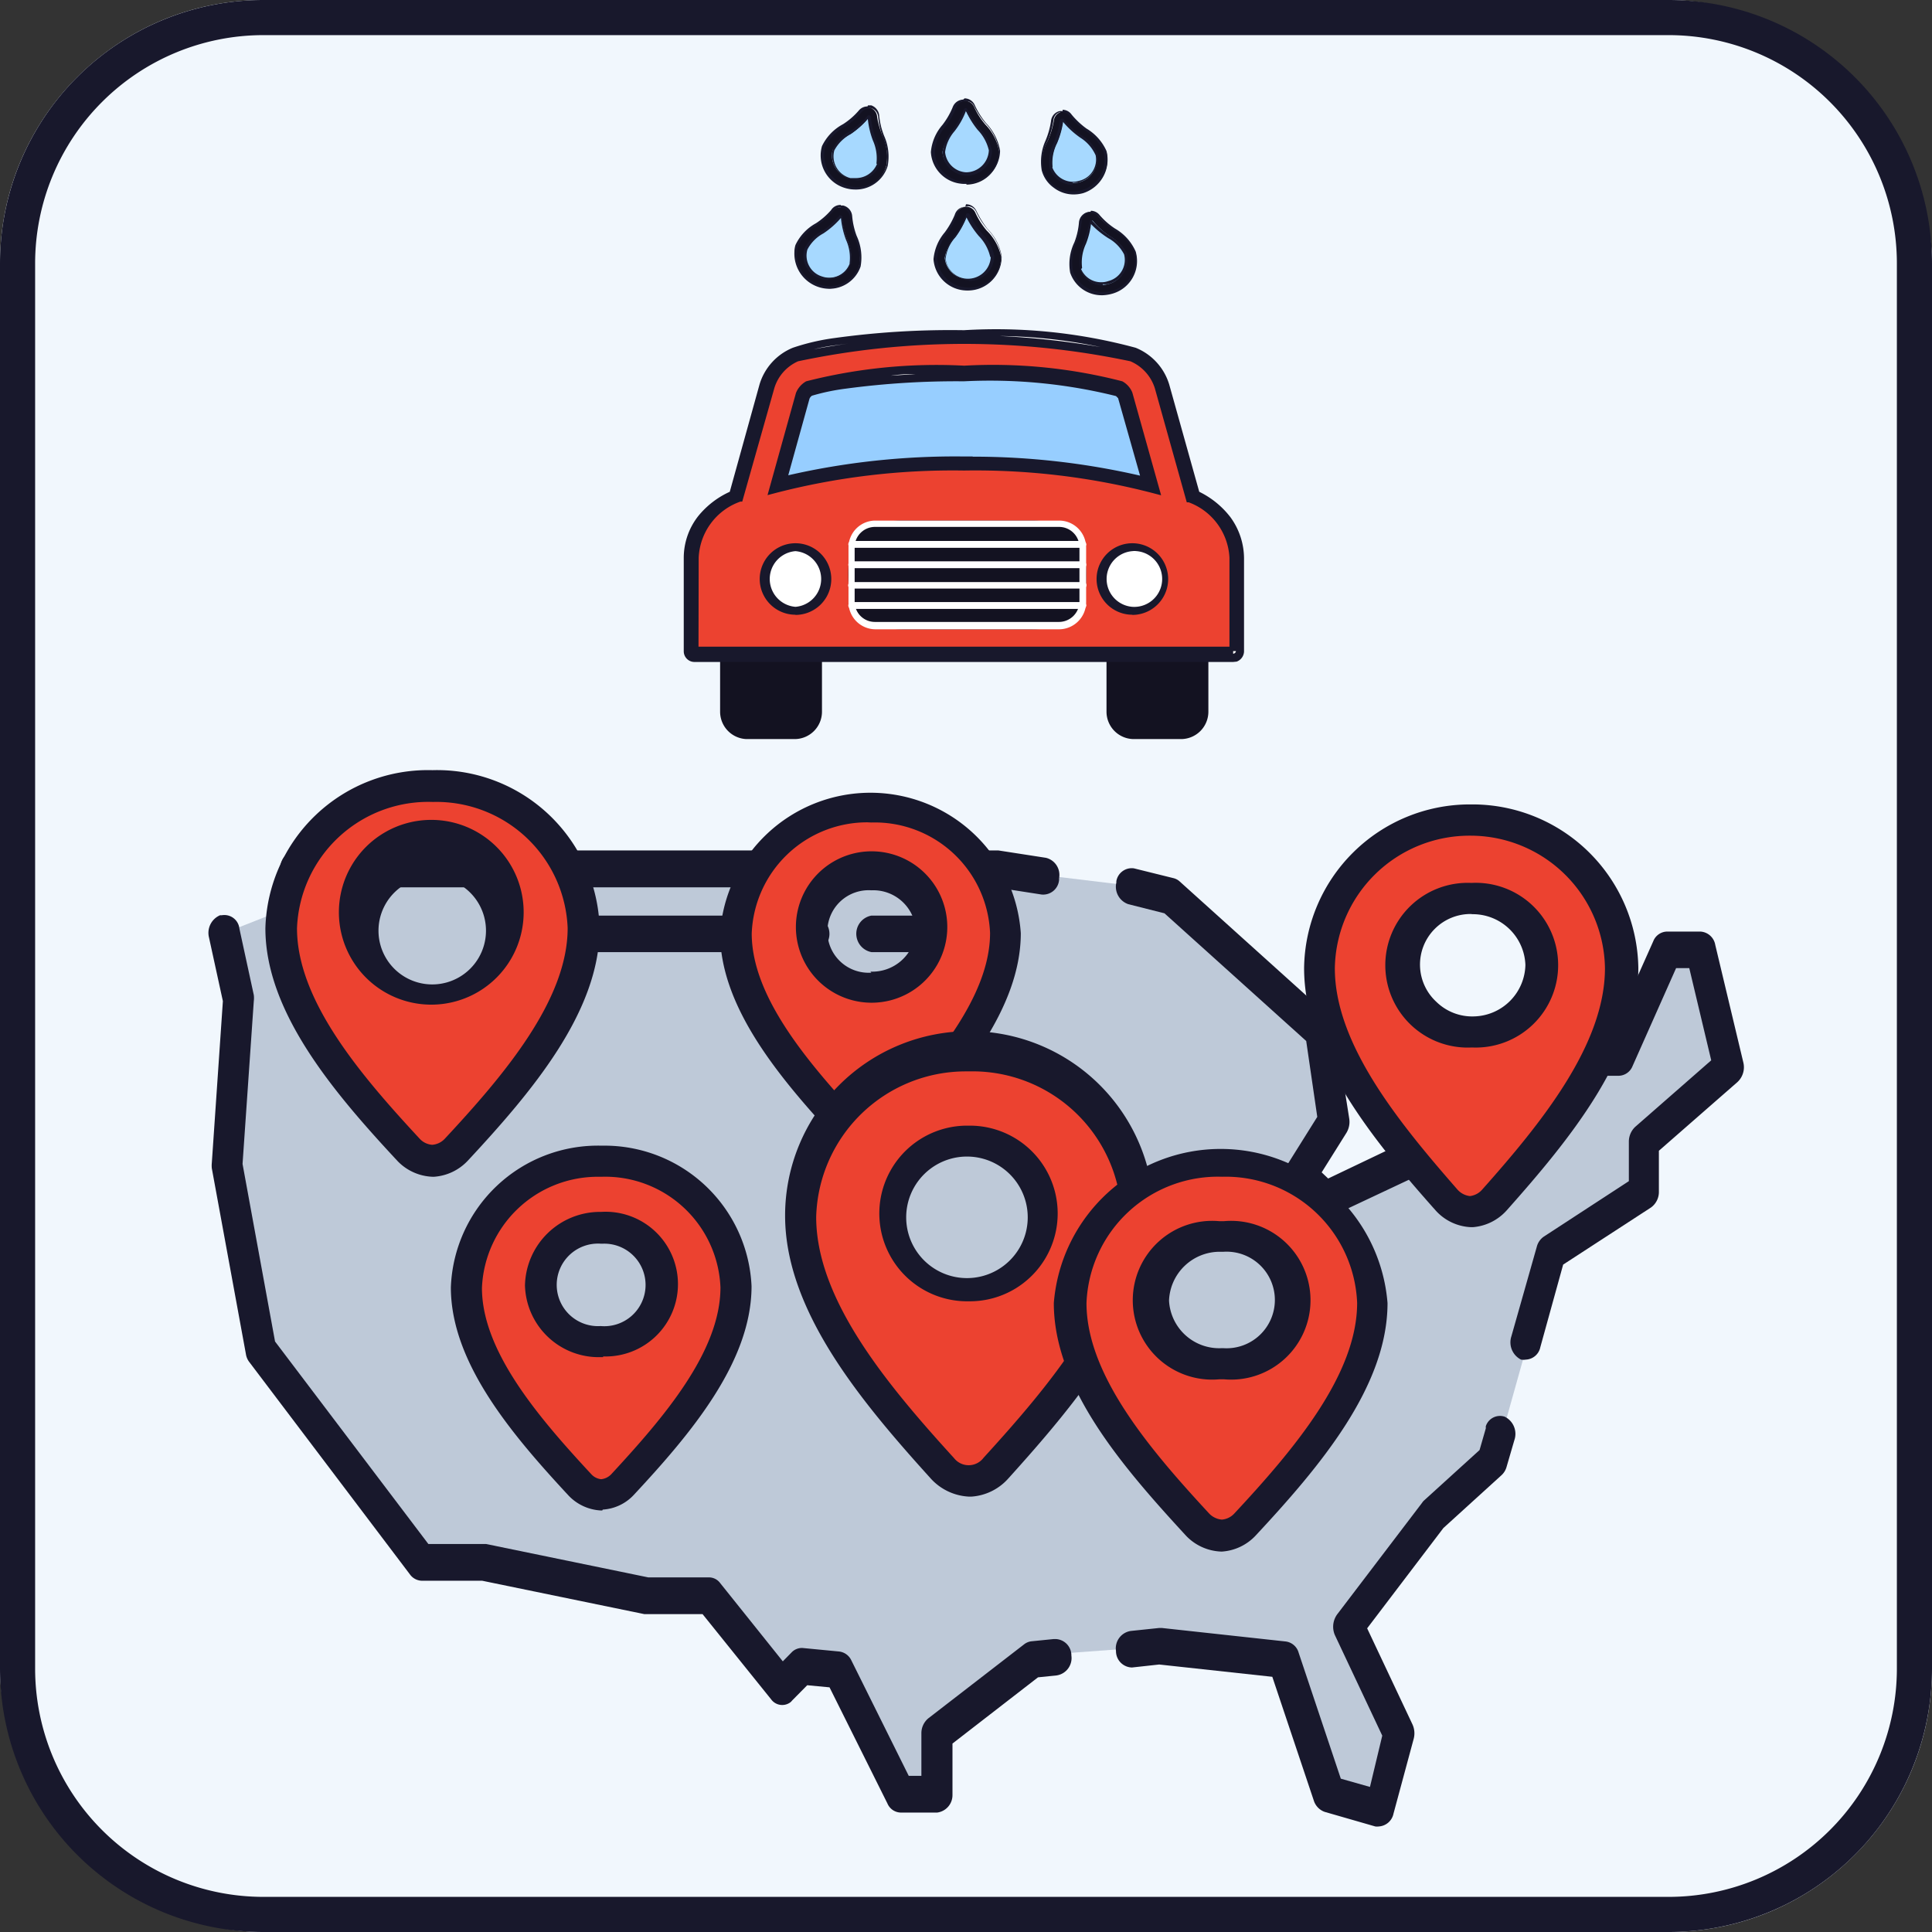 <svg xmlns="http://www.w3.org/2000/svg" viewBox="0 0 110 110"><rect x="0" y="0" width="110" height="110" fill="#333333" stroke="none"/><defs><style>.cls-1{fill:#f1f7fd;}.cls-2{fill:#18182c;}.cls-3{fill:#bec9d8;}.cls-4{fill:#ec4230;}.cls-5{fill:#131221;}.cls-6{fill:#97ceff;}.cls-7{fill:#fff;}.cls-8{fill:#a7d9ff;}</style></defs><g id="Layer_2" data-name="Layer 2"><g id="Layer_1-2" data-name="Layer 1"><g id="bg"><rect class="cls-1" width="110" height="110" rx="15"/><path class="cls-2" d="M95,110H15A15,15,0,0,1,0,95V15A15,15,0,0,1,15,0H95a15,15,0,0,1,15,15V95A15,15,0,0,1,95,110ZM15,2A13,13,0,0,0,2,15V95a13,13,0,0,0,13,13H95a13,13,0,0,0,13-13V15A13,13,0,0,0,95,2Z"/></g><g id="map"><g id="Path_57162" data-name="Path 57162"><path class="cls-3" d="M17.18,49.42H56.06l10,1.21,9,8.11.93,5.06-1.86,3,1.19,1.48L81,65.4l-.36-2,3-.38,2.18-2.66L92,60.34l2.84-6.13h1.66l1.91,6.5-4.65,4.07-.06,2.9L88.51,71,85.05,83.35l-2.9,2.41-5.21,6.55,2.63,6-1,4.84-2.9-.83-2.74-8-6.45-.62-7.5.55-5.37,4.26-.21,3.21-2.12.25-3.36-6.48-2.17-.8-1.39,1.17-4.13-5L36.68,91l-8.94-2.1L24.07,89,15,76.94,12.86,66.33l.62-9.44-.82-3.72,4.18-1.65Z"/></g><g id="Path_57163" data-name="Path 57163"><path class="cls-2" d="M99.26,60.5l-1.6-6.7a.91.91,0,0,0-.84-.76H94.9a.86.86,0,0,0-.77.55l-2.49,5.58H85.91a.85.85,0,0,0-.7.42l-1.66,2.64h-3.1a.85.85,0,0,0-.66.37,1.17,1.17,0,0,0-.2.83l.22,1.67-4.19,2-.37-.35,1.41-2.25a1.21,1.21,0,0,0,.16-.81L76,58.49a1,1,0,0,0-.33-.64l-8.5-7.66a.8.8,0,0,0-.35-.19l-2.26-.56a.89.89,0,0,0-1,.73s0,.06,0,.08a1.05,1.05,0,0,0,.68,1.23L66.3,52l8.07,7.27L75,63.59l-1.69,2.7a1.16,1.16,0,0,0,.16,1.44L75,69.07a.76.76,0,0,0,.86.15l5.29-2.49a1.07,1.07,0,0,0,.54-1.13l-.17-1.29H84a.81.81,0,0,0,.69-.41l1.67-2.65h5.82a.87.87,0,0,0,.77-.55l2.48-5.58h.75l1.25,5.25L93.1,64.16a1.16,1.16,0,0,0-.36.84v2.25L87.91,70.4a1,1,0,0,0-.41.58l-1.45,5.11a1.1,1.1,0,0,0,.55,1.32.87.87,0,0,0,.28,0,.88.88,0,0,0,.82-.71L89,72l5-3.25a1.09,1.09,0,0,0,.45-.91V65.52l4.46-3.9A1.15,1.15,0,0,0,99.26,60.5Z"/></g><g id="Path_57164" data-name="Path 57164"><path class="cls-2" d="M85.67,80.66a.85.85,0,0,0-1.07.53.27.27,0,0,0,0,.12l-.36,1.25-3.16,2.87a.69.69,0,0,0-.11.13l-4.81,6.32A1.2,1.2,0,0,0,76,93.09l2.7,5.73L78,101.74l-1.66-.47-2.4-7.17a.88.88,0,0,0-.73-.64l-7.06-.77H66l-1.62.17A1,1,0,0,0,63.54,94a.93.93,0,0,0,.91.94h0L66,94.77l6.44.7,2.37,7.07a1,1,0,0,0,.61.62l2.88.83a.76.76,0,0,0,.21,0,.91.91,0,0,0,.83-.73L80.49,99a1.22,1.22,0,0,0-.07-.82l-2.58-5.47L82.18,87l3.3-3a1,1,0,0,0,.3-.49L86.22,82A1.09,1.09,0,0,0,85.67,80.66Z"/></g><g id="Path_57165" data-name="Path 57165"><path class="cls-2" d="M60,93.32l-1.29.13a.84.84,0,0,0-.4.17l-5.45,4.21a1.1,1.1,0,0,0-.4.87v2.41h-.72l-3.27-6.58a.88.88,0,0,0-.69-.5l-2.08-.2a.81.81,0,0,0-.63.25l-.5.51L41,90.13a.79.79,0,0,0-.63-.32H36.91l-9.23-1.9-.15,0H24.39L15.66,76.38,13.81,66.27,14.45,57a1.38,1.38,0,0,0,0-.35l-.82-3.78a.86.86,0,0,0-1-.76h-.1a1.09,1.09,0,0,0-.63,1.27L12.69,57l-.63,9.21a1.56,1.56,0,0,0,0,.31L14,77.09a1,1,0,0,0,.21.48l9.13,12.07A.86.86,0,0,0,24,90h3.45l9.23,1.9H40l3.91,4.86a.78.78,0,0,0,1.08.17.57.57,0,0,0,.11-.11l.86-.87,1.27.12,3.3,6.62a.84.84,0,0,0,.75.51h2.08a1,1,0,0,0,.87-1V99.27L59.1,95.5l1.07-.11A1,1,0,0,0,61,94.26a.93.93,0,0,0-.91-.94Z"/></g><g id="Path_57166" data-name="Path 57166"><path class="cls-2" d="M16.79,52.82a1,1,0,0,0,.87-1V50.52h39l2.64.41a.91.91,0,0,0,1-.83V50a1,1,0,0,0-.75-1.16l-2.71-.42h-40a1,1,0,0,0-.88,1v2.3A1,1,0,0,0,16.79,52.82Z"/></g><g id="Path_57167" data-name="Path 57167"><path class="cls-2" d="M56,52.13H49.62a1.05,1.05,0,0,0-.85,1.22,1.06,1.06,0,0,0,.85.86H56a1.06,1.06,0,0,0,0-2.08Z"/></g><g id="Path_57168" data-name="Path 57168"><path class="cls-2" d="M29.53,52.13a1.05,1.05,0,0,0-.85,1.22,1.06,1.06,0,0,0,.85.86H46.37a1.06,1.06,0,0,0,0-2.08Z"/></g></g><g id="pin-1"><path class="cls-4" d="M49.61,64.94h0a1.83,1.83,0,0,1-1.18-.56c-3.13-3.37-6.47-7.3-6.47-11.25a7.69,7.69,0,0,1,15.35,0c0,4-3.35,7.89-6.48,11.26A1.81,1.81,0,0,1,49.61,64.94Zm0-15.19A3.24,3.24,0,1,0,53,53,3.36,3.36,0,0,0,49.59,49.75Z"/><path class="cls-2" d="M49.64,65.82h-.08A2.7,2.7,0,0,1,47.74,65C44.48,61.49,41,57.4,41,53.13a8.58,8.58,0,0,1,17.12,0c0,4.3-3.46,8.39-6.71,11.89a2.7,2.7,0,0,1-1.76.83Zm-.24-19a6.58,6.58,0,0,0-6.6,6.33c0,3.6,3.21,7.37,6.23,10.62a.93.93,0,0,0,.55.27.91.91,0,0,0,.56-.28c3-3.24,6.23-7,6.23-10.64a6.57,6.57,0,0,0-6.76-6.29Zm.29,10.27h-.13a4.31,4.31,0,1,1,.13,0Zm-.13-1.77A2.49,2.49,0,0,0,52.15,53a2.43,2.43,0,0,0-2.54-2.31h0a2.35,2.35,0,1,0,0,4.69Z"/></g><g id="pin-1-2"><path class="cls-4" d="M55.21,84.33h-.06a2.31,2.31,0,0,1-1.48-.71c-3.91-4.3-8.08-9.31-8.08-14.35a9.59,9.59,0,0,1,19.17,0c0,5-4.17,10.06-8.09,14.36A2.22,2.22,0,0,1,55.21,84.33Zm0-19.37a4.12,4.12,0,1,0,4.31,4.12A4.23,4.23,0,0,0,55.18,65Z"/><path class="cls-2" d="M55.24,85.21h-.09a3.14,3.14,0,0,1-2.13-1c-4-4.42-8.32-9.58-8.32-15a10.48,10.48,0,0,1,21,0c0,5.38-4.3,10.55-8.32,15a3.08,3.08,0,0,1-2.06,1ZM55,61a8.52,8.52,0,0,0-8.53,8.29c0,4.71,4.05,9.56,7.85,13.73A1.06,1.06,0,0,0,56,83c3.8-4.17,7.86-9,7.86-13.75A8.49,8.49,0,0,0,55.19,61Zm0,13.09a5,5,0,1,1,.13-10h.09a5,5,0,1,1,0,10Zm0-8.24a3.46,3.46,0,1,0,.11,0h-.11Z"/></g><g id="pin-1-3"><path class="cls-4" d="M69.58,87.45h0a2,2,0,0,1-1.33-.62c-3.52-3.79-7.27-8.2-7.27-12.64a8.64,8.64,0,0,1,17.25,0c0,4.45-3.76,8.86-7.28,12.65A2,2,0,0,1,69.58,87.45Zm0-17.07A3.64,3.64,0,1,0,73.44,74,3.78,3.78,0,0,0,69.56,70.38Z"/><path class="cls-2" d="M69.61,88.34h-.08a2.91,2.91,0,0,1-2-.9C63.92,83.52,60,79,60,74.19a9.53,9.53,0,0,1,19,0c0,4.77-3.88,9.34-7.52,13.25a2.89,2.89,0,0,1-1.91.9Zm0-21.34a7.49,7.49,0,0,0-7.75,7.19c0,4.11,3.64,8.37,7,12a1.13,1.13,0,0,0,.71.33,1.08,1.08,0,0,0,.7-.34c3.4-3.65,7-7.91,7-12A7.49,7.49,0,0,0,69.56,67Zm.11,11.53h-.28a4.52,4.52,0,1,1,0-9h.23a4.52,4.52,0,1,1,0,9Zm-.14-1.77h.09a2.75,2.75,0,1,0,0-5.49h-.23a2.89,2.89,0,0,0-2.88,2.78A2.86,2.86,0,0,0,69.53,76.76Z"/></g><g id="pin-1-4"><path class="cls-4" d="M24.68,66.11h-.05a2,2,0,0,1-1.33-.62C19.78,61.7,16,57.29,16,52.85a8.38,8.38,0,0,1,8.63-8.08,8.37,8.37,0,0,1,8.63,8.08c0,4.45-3.76,8.86-7.28,12.65A2,2,0,0,1,24.68,66.11Zm0-17.06a3.64,3.64,0,1,0,3.88,3.63A3.75,3.75,0,0,0,24.65,49.05Z"/><path class="cls-2" d="M24.71,67h-.08a2.91,2.91,0,0,1-2-.9c-3.65-3.92-7.52-8.49-7.52-13.25a9.26,9.26,0,0,1,9.51-9,9.26,9.26,0,0,1,9.52,9c0,4.77-3.88,9.34-7.52,13.25a2.91,2.91,0,0,1-1.91.9Zm-.06-21.34a7.48,7.48,0,0,0-7.74,7.19c0,4.12,3.63,8.37,7,12a1.07,1.07,0,0,0,.7.33,1.09,1.09,0,0,0,.71-.34c3.4-3.65,7-7.91,7-12A7.48,7.48,0,0,0,24.65,45.66ZM24.48,57.2a5.26,5.26,0,1,1,.15,0Zm.06-7.27a3.06,3.06,0,1,0,.14,0h-.14Z"/></g><g id="pin-1-5"><path class="cls-4" d="M34.25,85.1h0A1.78,1.78,0,0,1,33,84.54c-3.13-3.37-6.48-7.29-6.48-11.25a7.46,7.46,0,0,1,7.68-7.18,7.45,7.45,0,0,1,7.67,7.18c0,4-3.34,7.89-6.47,11.26A1.81,1.81,0,0,1,34.25,85.1Zm0-15.19a3.24,3.24,0,1,0,3.46,3.23A3.35,3.35,0,0,0,34.23,69.91Z"/><path class="cls-2" d="M34.29,86h-.08a2.73,2.73,0,0,1-1.83-.84c-3.25-3.5-6.71-7.58-6.71-11.86a8.38,8.38,0,0,1,8.59-8.07,8.38,8.38,0,0,1,8.53,8c0,4.31-3.46,8.4-6.71,11.89a2.63,2.63,0,0,1-1.76.83Zm-.24-19a6.6,6.6,0,0,0-6.61,6.33c0,3.6,3.22,7.37,6.24,10.62a.88.88,0,0,0,.55.27.93.93,0,0,0,.56-.27c3-3.24,6.23-7,6.23-10.65A6.57,6.57,0,0,0,34.26,67Zm.29,10.27H34.2a4.2,4.2,0,0,1-4.31-4.08A4.28,4.28,0,0,1,34.23,69a4.12,4.12,0,1,1,.11,8.23Zm-.14-1.77a2.35,2.35,0,1,0,.14-4.69H34.2a2.35,2.35,0,1,0,0,4.69Z"/></g><g id="pin-1-6"><path class="cls-4" d="M83.81,69h-.06a2,2,0,0,1-1.32-.65c-3.52-4-7.28-8.57-7.28-13.22a8.63,8.63,0,0,1,17.26,0c0,4.65-3.76,9.26-7.28,13.22A2,2,0,0,1,83.81,69Zm0-17.84A3.85,3.85,0,0,0,79.9,55a3.89,3.89,0,1,0,3.88-3.8Z"/><path class="cls-2" d="M83.84,69.87h-.09a2.87,2.87,0,0,1-2-.94c-3.63-4.08-7.5-8.85-7.5-13.81a9.44,9.44,0,0,1,9.42-9.32h.2a9.45,9.45,0,0,1,9.41,9.31c0,5-3.88,9.74-7.51,13.82a2.89,2.89,0,0,1-1.91.94Zm-.13-22.29A7.67,7.67,0,0,0,76,55.13c0,4.32,3.64,8.78,7,12.62a1.12,1.12,0,0,0,.69.35,1.09,1.09,0,0,0,.69-.36c3.41-3.83,7-8.28,7-12.62a7.66,7.66,0,0,0-7.65-7.54Zm.07,12.06a4.69,4.69,0,1,1,0-9.37h0a4.69,4.69,0,1,1,.06,9.37Zm0-7.6a2.88,2.88,0,0,0-2,5,2.92,2.92,0,0,0,2.14.83,3,3,0,0,0,2.93-2.93,3,3,0,0,0-3-2.89h-.05Z"/></g><g id="car-w-drops"><g id="icon-car"><g id="tire"><g id="Rectangle_1065" data-name="Rectangle 1065"><g id="Path_57172" data-name="Path 57172"><g id="Group_1619" data-name="Group 1619"><g id="Group_1618" data-name="Group 1618"><g id="Path_58060" data-name="Path 58060"><path class="cls-5" d="M63,37.05h5.8v3.48a1.56,1.56,0,0,1-1.55,1.55H64.54A1.56,1.56,0,0,1,63,40.53h0V37.05Z"/></g></g></g></g></g></g><g id="tire-2"><g id="Rectangle_1065-2" data-name="Rectangle 1065-2"><g id="Path_57173" data-name="Path 57173"><g id="Group_1621" data-name="Group 1621"><g id="Group_1620" data-name="Group 1620"><g id="Path_58061" data-name="Path 58061"><path class="cls-5" d="M41,37.05h5.8v3.48a1.56,1.56,0,0,1-1.54,1.55H42.5A1.56,1.56,0,0,1,41,40.53h0Z"/></g></g></g></g></g></g><g id="windshield"><g id="Path_57174" data-name="Path 57174"><g id="Group_1623" data-name="Group 1623"><g id="Group_1622" data-name="Group 1622"><g id="Path_58062" data-name="Path 58062"><path class="cls-6" d="M44.82,21.13a58.12,58.12,0,0,1,9.85-1,58.58,58.58,0,0,1,9.88,1l2,7H43.35Z"/></g></g></g></g></g><g id="lights"><g id="Ellipse_525" data-name="Ellipse 525"><g id="Ellipse_549" data-name="Ellipse 549"><g id="Group_1625" data-name="Group 1625"><g id="Group_1624" data-name="Group 1624"><g id="Ellipse_667" data-name="Ellipse 667"><circle class="cls-7" cx="64.55" cy="32.93" r="2.32"/></g></g></g></g></g><g id="Ellipse_524" data-name="Ellipse 524"><g id="Ellipse_550" data-name="Ellipse 550"><g id="Group_1627" data-name="Group 1627"><g id="Group_1626" data-name="Group 1626"><g id="Ellipse_668" data-name="Ellipse 668"><circle class="cls-7" cx="45.21" cy="32.93" r="2.32"/></g></g></g></g></g></g><g id="car"><g id="Group_1346" data-name="Group 1346"><g id="Path_57175" data-name="Path 57175"><g id="Group_1629" data-name="Group 1629"><g id="Group_1628" data-name="Group 1628"><g id="Path_58063" data-name="Path 58063"><path class="cls-4" d="M70.4,37.24H39.34V31.76a3.49,3.49,0,0,1,.74-2.11,4.69,4.69,0,0,1,1.81-1.4l1.77-6.33a2.87,2.87,0,0,1,1.64-1.8,12.25,12.25,0,0,1,2.25-.52,47.34,47.34,0,0,1,7.33-.48,47.48,47.48,0,0,1,7.34.49,11.88,11.88,0,0,1,2.27.53A3,3,0,0,1,66.13,22l1.76,6.3a4.71,4.71,0,0,1,1.77,1.39,3.54,3.54,0,0,1,.73,2.1v5.5Zm-5.94-5.86A1.62,1.62,0,1,0,66.08,33h0a1.61,1.61,0,0,0-1.6-1.62Zm-19.18,0A1.62,1.62,0,1,0,46.9,33h0A1.62,1.62,0,0,0,45.28,31.38Zm9.59-5a42.25,42.25,0,0,1,10.62,1.24l-1.42-5.1a.83.83,0,0,0-.35-.39,29.67,29.67,0,0,0-8.85-.87,30.4,30.4,0,0,0-8.81.85.9.9,0,0,0-.36.39l-1.43,5.11A42,42,0,0,1,54.87,26.38Z"/></g></g></g></g></g><g id="Group_1347" data-name="Group 1347"><g id="Path_57176" data-name="Path 57176"><g id="Group_1631" data-name="Group 1631"><g id="Group_1630" data-name="Group 1630"><g id="Path_58064" data-name="Path 58064"><path class="cls-7" d="M70.21,37.05V31.76a3.76,3.76,0,0,0-2.49-3.35L65.94,22a2.76,2.76,0,0,0-1.52-1.67,46,46,0,0,0-19.06,0A2.7,2.7,0,0,0,43.84,22l-1.78,6.4a3.78,3.78,0,0,0-2.52,3.34v5.31H70.21m-5.75-5.88A1.82,1.82,0,1,1,62.66,33v0h0a1.8,1.8,0,0,1,1.8-1.81h0m-19.18,0A1.82,1.82,0,1,1,43.47,33h0a1.81,1.81,0,0,1,1.81-1.81m9.59-4.59A40.21,40.21,0,0,0,44,27.93l1.52-5.44A1,1,0,0,1,46,22a30.17,30.17,0,0,1,8.88-.87,29.71,29.71,0,0,1,8.91.88,1.15,1.15,0,0,1,.48.54L65.78,28a40.46,40.46,0,0,0-10.89-1.32M70.22,37.49H39.54a.39.39,0,0,1-.39-.39h0V31.76a3.63,3.63,0,0,1,.78-2.22,4.74,4.74,0,0,1,1.81-1.42l1.73-6.22A3.08,3.08,0,0,1,45.22,20a12.17,12.17,0,0,1,2.3-.53A47.73,47.73,0,0,1,54.88,19a30.19,30.19,0,0,1,9.69,1h0a3.12,3.12,0,0,1,1.75,1.94l1.74,6.22a4.71,4.71,0,0,1,1.78,1.41,3.77,3.77,0,0,1,.82,2.23v5.31a.39.39,0,0,1-.39.37ZM54.89,26.25A42.37,42.37,0,0,1,65.23,27.4L63.9,22.62a.78.78,0,0,0-.24-.27,30.48,30.48,0,0,0-8.77-.86,47.61,47.61,0,0,0-6.75.42,12.27,12.27,0,0,0-2,.43.6.6,0,0,0-.24.26l-1.33,4.78a42.65,42.65,0,0,1,10.32-1.15Z"/></g></g></g><g id="Group_1633" data-name="Group 1633"><g id="Group_1632" data-name="Group 1632"><g id="Path_58065" data-name="Path 58065"><path class="cls-2" d="M70.21,37.69H39.54a.61.61,0,0,1-.61-.61h0V31.76a3.85,3.85,0,0,1,.82-2.37A4.93,4.93,0,0,1,41.55,28l1.7-6.13a3.27,3.27,0,0,1,1.89-2.07,12.54,12.54,0,0,1,2.35-.55,48.09,48.09,0,0,1,7.39-.45,30.46,30.46,0,0,1,9.78,1,3.28,3.28,0,0,1,1.91,2.09L68.28,28a5,5,0,0,1,1.77,1.44,4,4,0,0,1,.78,2.35v5.31a.64.64,0,0,1-.42.57h0Zm0-.47h0a.17.17,0,0,0,.16-.15h-.16Zm-30.44-.4H70V31.76a3.55,3.55,0,0,0-2.32-3.16h-.11l-1.82-6.5a2.48,2.48,0,0,0-1.39-1.53,45.69,45.69,0,0,0-18.92,0,2.45,2.45,0,0,0-1.35,1.52l-1.83,6.47h-.11a3.55,3.55,0,0,0-2.37,3.2Zm8.62-17.27-.84.11c-.4.05-.81.13-1.21.22C47,19.76,47.71,19.64,48.39,19.55Zm8.51-.42a46.53,46.53,0,0,1,5.76.63A29.44,29.44,0,0,0,56.9,19.13ZM45.29,35a2,2,0,1,1,0-4.07h0a2,2,0,0,1,0,4.08Zm0-3.85v.23a1.59,1.59,0,0,0,0,3.17h0a1.59,1.59,0,0,0,0-3.17h0ZM64.47,35a2,2,0,1,1,0-4.07h0a2,2,0,1,1,0,4.08h0Zm0-3.86v.24a1.59,1.59,0,0,0,0,3.17h0a1.59,1.59,0,0,0,.25-3.17,1,1,0,0,0-.25,0h0Zm1.64-2.94-.38-.1a40.09,40.09,0,0,0-10.84-1.31h0a40.21,40.21,0,0,0-10.81,1.3l-.38.1,1.62-5.82a1.33,1.33,0,0,1,.58-.66,30,30,0,0,1,9-.89,29.36,29.36,0,0,1,9,.89h0a1.27,1.27,0,0,1,.57.64ZM55.38,26a42.46,42.46,0,0,1,9.53,1.08l-1.25-4.41-.12-.12a29.72,29.72,0,0,0-8.66-.84,47.38,47.38,0,0,0-6.74.42,12.22,12.22,0,0,0-1.91.4.39.39,0,0,0-.14.17l-1.21,4.36a42.55,42.55,0,0,1,10-1.07h.5Zm-3.15-4.7a8.51,8.51,0,0,0-1.51.09l1.5-.1Z"/></g></g></g></g></g></g><g id="grill"><g id="Rectangle_1066" data-name="Rectangle 1066"><g id="Group_1350" data-name="Group 1350"><g id="Path_57184" data-name="Path 57184"><g id="Group_1635" data-name="Group 1635"><g id="Group_1634" data-name="Group 1634"><g id="Path_58066" data-name="Path 58066"><path class="cls-5" d="M51.39,29.64h7.35c2.8,0,3.1,1.39,3.1,3.1s-.17,3.09-3.1,3.09H51.4c-2.76,0-3.1-1.39-3.1-3.09S48.52,29.64,51.39,29.64Z"/></g></g></g></g></g><g id="Group_1351" data-name="Group 1351"><g id="Path_57179" data-name="Path 57179"><g id="Group_1637" data-name="Group 1637"><g id="Group_1636" data-name="Group 1636"><g id="Path_58067" data-name="Path 58067"><path class="cls-7" d="M60.29,35.83H49.86a1.54,1.54,0,0,1-1.55-1.53v0h0V31.19a1.53,1.53,0,0,1,1.53-1.55H60.29a1.54,1.54,0,0,1,1.55,1.53v3.11a1.55,1.55,0,0,1-1.53,1.55ZM49.86,30a1.16,1.16,0,0,0-1.2,1.12v3.14a1.15,1.15,0,0,0,1.15,1.15H60.29a1.17,1.17,0,0,0,1.17-1.15h0v-3.1A1.16,1.16,0,0,0,60.3,30H49.86Z"/></g></g></g></g></g></g><g id="Line_9" data-name="Line 9"><g id="Path_57180" data-name="Path 57180"><g id="Group_1639" data-name="Group 1639"><g id="Group_1638" data-name="Group 1638"><g id="Path_58068" data-name="Path 58068"><path class="cls-7" d="M61.66,32.35H48.49a.2.2,0,0,1-.19-.19.19.19,0,0,1,.19-.2H61.66a.2.2,0,0,1,.19.2A.21.21,0,0,1,61.66,32.35Z"/></g></g></g></g></g><g id="Line_8" data-name="Line 8"><g id="Path_57181" data-name="Path 57181"><g id="Group_1641" data-name="Group 1641"><g id="Group_1640" data-name="Group 1640"><g id="Path_58069" data-name="Path 58069"><path class="cls-7" d="M61.66,33.51H48.49a.18.18,0,0,1-.2-.16v0a.19.19,0,0,1,.17-.21h13.2a.18.18,0,0,1,.2.16v0a.2.2,0,0,1-.17.21h0Z"/></g></g></g></g></g><g id="Line_7" data-name="Line 7"><g id="Path_57182" data-name="Path 57182"><g id="Group_1643" data-name="Group 1643"><g id="Group_1642" data-name="Group 1642"><g id="Path_58070" data-name="Path 58070"><path class="cls-7" d="M61.66,34.67H48.49a.2.2,0,0,1-.19-.19.19.19,0,0,1,.19-.2H61.66a.2.2,0,0,1,.19.2A.21.21,0,0,1,61.66,34.67Z"/></g></g></g></g></g><g id="Line_6" data-name="Line 6"><g id="Path_57183" data-name="Path 57183"><g id="Group_1645" data-name="Group 1645"><g id="Group_1644" data-name="Group 1644"><g id="Path_58071" data-name="Path 58071"><path class="cls-7" d="M61.66,31.19H48.49A.2.2,0,0,1,48.3,31a.19.19,0,0,1,.19-.2H61.66a.2.2,0,0,1,.19.2A.21.21,0,0,1,61.66,31.19Z"/></g></g></g></g></g></g></g><g id="drops-2"><g id="Group_1647" data-name="Group 1647"><g id="Group_1646" data-name="Group 1646"><g id="Path_58072" data-name="Path 58072"><path class="cls-8" d="M60.23,6.83s.23-.45.49-.13a5.57,5.57,0,0,0,1,1,2.33,2.33,0,0,1,1,1.08,1.72,1.72,0,0,1-1.14,1.9,1.66,1.66,0,0,1-2-1.07,2.38,2.38,0,0,1,.31-1.52Z"/></g></g></g></g><g id="drops-2-2"><g id="Group_1649" data-name="Group 1649"><g id="Group_1648" data-name="Group 1648"><g id="Path_58073" data-name="Path 58073"><path class="cls-8" d="M61.66,12.59s.22-.52.56-.15a5.3,5.3,0,0,0,.94.76,4.46,4.46,0,0,1,1,.84,1.53,1.53,0,0,1-.44,2.11h0a1.91,1.91,0,0,1-.32.16,1.47,1.47,0,0,1-2-.63l0,0h0a2,2,0,0,1-.12-.34,4.69,4.69,0,0,1,.38-1.77Z"/></g></g></g></g><g id="drops-2-3"><g id="Group_1651" data-name="Group 1651"><g id="Group_1650" data-name="Group 1650"><g id="Path_58074" data-name="Path 58074"><path class="cls-8" d="M49,6.62s.53-.23.64.22.27,1,.27,1L50.1,9l-.22.82-.74.64h-.92l-.62-.36-.47-.66-.1-.7.18-.56.5-.52Z"/></g></g></g></g><g id="drops-2-4"><g id="Group_1653" data-name="Group 1653"><g id="Group_1652" data-name="Group 1652"><g id="Path_58075" data-name="Path 58075"><path class="cls-8" d="M54.6,6.15s.42-.21.59,0l.91,1.23.4.78a1.31,1.31,0,0,1-.06,1.2,1.54,1.54,0,0,1-1.39.79c-.64,0-1.71-.76-1.6-1.59s.48-1,.48-1Z"/></g></g></g></g><g id="drops-2-5"><g id="Group_1655" data-name="Group 1655"><g id="Group_1654" data-name="Group 1654"><g id="Path_58076" data-name="Path 58076"><path class="cls-8" d="M47.93,12.13l.32.75.32,1.22a2,2,0,0,1,.09,1.13,1.56,1.56,0,0,1-1.85.9c-.93-.31-1.62-1.49-1.11-2.13a11,11,0,0,1,1.67-1.52l.33-.37Z"/></g></g></g></g><g id="drops-2-6"><g id="Group_1657" data-name="Group 1657"><g id="Group_1656" data-name="Group 1656"><g id="Path_58077" data-name="Path 58077"><path class="cls-8" d="M55.07,12.07l.46.39.37.68a2,2,0,0,1,.76,1.29A1.69,1.69,0,0,1,55,16.17h0A1.61,1.61,0,0,1,53.5,14.5,9.75,9.75,0,0,1,54.4,13l.41-1Z"/></g></g></g></g><g id="drops-2-7"><g id="Group_1660" data-name="Group 1660"><g id="Group_1659" data-name="Group 1659"><g id="Group_1658" data-name="Group 1658"><g id="Path_58078" data-name="Path 58078"><path class="cls-5" d="M62.75,16.76A1.82,1.82,0,0,1,61,15.52h0a2.81,2.81,0,0,1,.22-1.76,5,5,0,0,0,.26-1.13.6.6,0,0,1,.59-.56h0a.56.56,0,0,1,.46.23,4.26,4.26,0,0,0,.88.76h0a2.81,2.81,0,0,1,1.22,1.24h0a1.86,1.86,0,0,1-1.24,2.31,1.88,1.88,0,0,1-.57.09Zm-1.21-1.41a1.31,1.31,0,0,0,1.23.87h0a1.39,1.39,0,0,0,1.37-1.39v-.07a1.5,1.5,0,0,0,0-.3,2.39,2.39,0,0,0-.94-1h0a4.55,4.55,0,0,1-1-.91h0l-.07.07a4.54,4.54,0,0,1-.3,1.26h0a2.49,2.49,0,0,0-.22,1.37Z"/></g></g></g></g><g id="Group_1663" data-name="Group 1663"><g id="Group_1662" data-name="Group 1662"><g id="Group_1661" data-name="Group 1661"><g id="Path_58079" data-name="Path 58079"><path class="cls-2" d="M62.11,12.12h0a.52.52,0,0,0-.52.5,4.16,4.16,0,0,1-.29,1.14,2.85,2.85,0,0,0-.21,1.68,1.82,1.82,0,0,0,2.27,1.1h0a1.78,1.78,0,0,0,1.19-2.22h0a2.69,2.69,0,0,0-1.11-1.2h0a4.41,4.41,0,0,1-.89-.78.51.51,0,0,0-.41-.2m.67,4.12a1.37,1.37,0,0,1-1.3-.92,2.5,2.5,0,0,1,.15-1.43c.16-.41.26-.84.42-1.37h.09a4.73,4.73,0,0,0,1,.89,2.53,2.53,0,0,1,1,1,1.46,1.46,0,0,1-1.09,1.75,1.54,1.54,0,0,1-.3,0M62.11,12a.64.64,0,0,1,.51.26,4.1,4.1,0,0,0,.86.75h0a2.83,2.83,0,0,1,1.18,1.31h0a1.93,1.93,0,0,1-1.29,2.39,2.35,2.35,0,0,1-.59.1h-.06a1.89,1.89,0,0,1-1.79-1.29h0a2.82,2.82,0,0,1,.24-1.72,4,4,0,0,0,.26-1.12.66.66,0,0,1,.66-.62ZM64,14.48a2.22,2.22,0,0,0-.9-.92h0a5.27,5.27,0,0,1-1-.82l-.07.27c-.1.34-.18.63-.29.92h0a2.33,2.33,0,0,0-.21,1.33,1.24,1.24,0,0,0,1.17.81,1.14,1.14,0,0,0,.41-.07h0A1.24,1.24,0,0,0,64,14.48Z"/></g></g></g></g></g><g id="drops-2-8"><g id="Group_1666" data-name="Group 1666"><g id="Group_1665" data-name="Group 1665"><g id="Group_1664" data-name="Group 1664"><g id="Path_58080" data-name="Path 58080"><path class="cls-5" d="M55.09,16.45h0a1.86,1.86,0,0,1-1.84-1.75h0a2.83,2.83,0,0,1,.64-1.52h0a4.14,4.14,0,0,0,.58-1,.59.59,0,0,1,.54-.41h0a.57.57,0,0,1,.53.36,4.36,4.36,0,0,0,.64,1A2.93,2.93,0,0,1,57,14.62h0a1.87,1.87,0,0,1-1.83,1.88Zm-1.3-1.77a1.36,1.36,0,0,0,1.32,1.23h0a1.36,1.36,0,0,0,1.35-1.32,2.42,2.42,0,0,0-.67-1.22h0a5.37,5.37,0,0,1-.71-1.11h0a5.46,5.46,0,0,1-.66,1.21h0A2.25,2.25,0,0,0,53.79,14.68Zm-6.56,1.7h-.07a1.79,1.79,0,0,1-.57-.09A1.86,1.86,0,0,1,45.36,14h0a2.75,2.75,0,0,1,1.15-1.21h0a4.48,4.48,0,0,0,.87-.76.59.59,0,0,1,.46-.23h.09a.6.6,0,0,1,.51.56,4.1,4.1,0,0,0,.26,1.14,2.91,2.91,0,0,1,.21,1.7h0a1.81,1.81,0,0,1-1.73,1.22Zm-1.36-2.24a1.32,1.32,0,0,0,.89,1.62h0A1.33,1.33,0,0,0,48.43,15a2.43,2.43,0,0,0-.2-1.38h0a4.39,4.39,0,0,1-.29-1.29h-.06a5,5,0,0,1-1,.9h0a2.35,2.35,0,0,0-1,1ZM61.11,11h0A1.79,1.79,0,0,1,60,10.63a1.7,1.7,0,0,1-.66-.94h0A2.72,2.72,0,0,1,59.66,8h0A4.91,4.91,0,0,0,60,6.89a.59.59,0,0,1,.42-.52h.16a.57.57,0,0,1,.46.24,4.19,4.19,0,0,0,.87.81h0A2.86,2.86,0,0,1,63,8.68h0a1.88,1.88,0,0,1-1.32,2.22,1.6,1.6,0,0,1-.53.09ZM59.85,9.54a1.35,1.35,0,0,0,2.59-.73,2.24,2.24,0,0,0-.9-1h0a5.26,5.26,0,0,1-1-.94h0a5.09,5.09,0,0,1-.35,1.27h0a2.45,2.45,0,0,0-.26,1.38ZM48.76,10.76h-.1a1.92,1.92,0,0,1-1.87-2,2.13,2.13,0,0,1,.07-.44h0A2.79,2.79,0,0,1,48,7.13h0a4.47,4.47,0,0,0,.9-.78.58.58,0,0,1,.46-.22h.17a.59.59,0,0,1,.41.54,4.69,4.69,0,0,0,.32,1.09h0a2.81,2.81,0,0,1,.2,1.69h0A1.82,1.82,0,0,1,48.76,10.76ZM47.41,8.52a1.35,1.35,0,0,0,1,1.65h.36A1.37,1.37,0,0,0,50,9.33,2.52,2.52,0,0,0,49.8,8h0a4.51,4.51,0,0,1-.28-1.3h-.06a5.08,5.08,0,0,1-1,.91h0a2.32,2.32,0,0,0-1,.94Zm7.67,1.93H55a1.85,1.85,0,0,1-1.85-1.74h0a2.69,2.69,0,0,1,.64-1.52h0a4.26,4.26,0,0,0,.6-1.06h0a.58.58,0,0,1,.54-.39h0a.59.59,0,0,1,.54.36,4.05,4.05,0,0,0,.64,1,2.91,2.91,0,0,1,.78,1.54h0A1.87,1.87,0,0,1,55,10.51ZM53.66,8.66A1.34,1.34,0,0,0,55,9.89h0a1.36,1.36,0,0,0,1.35-1.32,2.42,2.42,0,0,0-.67-1.22h0a5.63,5.63,0,0,1-.72-1.1h0a4.75,4.75,0,0,1-.66,1.21h0A2.32,2.32,0,0,0,53.66,8.66Z"/></g></g></g></g><g id="Group_1669" data-name="Group 1669"><g id="Group_1668" data-name="Group 1668"><g id="Group_1667" data-name="Group 1667"><g id="Path_58081" data-name="Path 58081"><path class="cls-2" d="M54.92,5.76a.54.54,0,0,0-.48.35h0a4.39,4.39,0,0,1-.6,1.08h0a2.52,2.52,0,0,0-.62,1.48A1.78,1.78,0,0,0,55,10.35h.11a1.78,1.78,0,0,0,1.76-1.8h0A2.88,2.88,0,0,0,56.09,7a4.64,4.64,0,0,1-.65-1A.49.49,0,0,0,55,5.76h0M55.06,10h0a1.41,1.41,0,0,1-1.4-1.32,2.35,2.35,0,0,1,.57-1.26,5.11,5.11,0,0,0,.65-1.19.14.14,0,0,1,.1-.08h0a.11.11,0,0,1,.1.08,5.17,5.17,0,0,0,.71,1.08,2.69,2.69,0,0,1,.69,1.27A1.43,1.43,0,0,1,55.06,10m-5.61-3.8a.51.51,0,0,0-.4.19,4.09,4.09,0,0,1-.91.8h0A2.63,2.63,0,0,0,47,8.33a1.78,1.78,0,0,0,1.18,2.22,2.13,2.13,0,0,0,.56.1,1.75,1.75,0,0,0,1.72-1.18,2.89,2.89,0,0,0-.2-1.67h0A4.58,4.58,0,0,1,50,6.65a.56.56,0,0,0-.51-.51h0m-.7,4.12a1.25,1.25,0,0,1-.51-.1,1.42,1.42,0,0,1-.86-1.7,2.3,2.3,0,0,1,1-1,5,5,0,0,0,1-.89.14.14,0,0,1,.09,0h0a.11.11,0,0,1,.08.1,5.07,5.07,0,0,0,.28,1.27,2.5,2.5,0,0,1,.21,1.43,1.42,1.42,0,0,1-1.32.91M60.5,6.38h-.14a.52.52,0,0,0-.38.46A4.64,4.64,0,0,1,59.66,8h0a2.77,2.77,0,0,0-.28,1.65,1.78,1.78,0,0,0,.64.91,1.79,1.79,0,0,0,1,.34,1.73,1.73,0,0,0,.55-.07,1.8,1.8,0,0,0,1.27-2.17,2.7,2.7,0,0,0-1.07-1.24h0a4.29,4.29,0,0,1-.88-.82.53.53,0,0,0-.41-.22h0m.59,4.15a1.4,1.4,0,0,1-1.32-1A2.5,2.5,0,0,1,60,8.11a4.93,4.93,0,0,0,.34-1.25.12.12,0,0,1,.12-.1h.09a4.42,4.42,0,0,0,1,.93,2.37,2.37,0,0,1,.93,1,1.45,1.45,0,0,1-1.14,1.71h-.27M55,11.76a.53.53,0,0,0-.48.36A4.15,4.15,0,0,1,54,13.19h0a2.67,2.67,0,0,0-.64,1.5,1.78,1.78,0,0,0,1.77,1.68h.11A1.8,1.8,0,0,0,57,14.56a2.85,2.85,0,0,0-.77-1.5,4.4,4.4,0,0,1-.65-1,.53.53,0,0,0-.48-.32h0m.1,4.22h0a1.42,1.42,0,0,1-1.39-1.3,2.35,2.35,0,0,1,.57-1.26A4.85,4.85,0,0,0,55,12.22a.11.11,0,0,1,.11-.08h0a.12.12,0,0,1,.1.07,5.24,5.24,0,0,0,.71,1.09,2.48,2.48,0,0,1,.69,1.27A1.43,1.43,0,0,1,55.17,16m-7.29-4.2a.51.51,0,0,0-.41.2,4.41,4.41,0,0,1-.89.78h0a2.66,2.66,0,0,0-1.12,1.18,1.78,1.78,0,0,0,1.17,2.23h0a2.05,2.05,0,0,0,.55.1,1.77,1.77,0,0,0,1.73-1.19,2.85,2.85,0,0,0-.26-1.6,4.17,4.17,0,0,1-.26-1.15.54.54,0,0,0-.52-.51h0m-.68,4.11a1.26,1.26,0,0,1-.47-.08h0a1.37,1.37,0,0,1-.92-1.71h0a2.3,2.3,0,0,1,1-1,5,5,0,0,0,1-.89.07.07,0,0,1,.09,0h0a.12.12,0,0,1,.08.1,4.26,4.26,0,0,0,.28,1.26A2.5,2.5,0,0,1,48.47,15a1.38,1.38,0,0,1-1.3.91M54.92,5.6h0a.64.64,0,0,1,.59.41,4.61,4.61,0,0,0,.63,1,3,3,0,0,1,.8,1.57h0A1.92,1.92,0,0,1,55,10.47h-.1A1.92,1.92,0,0,1,53,8.66h0a2.71,2.71,0,0,1,.66-1.55h0a4.35,4.35,0,0,0,.58-1h0a.66.66,0,0,1,.6-.44Zm1.39,3a2.51,2.51,0,0,0-.65-1.21h0A4.76,4.76,0,0,1,55,6.31a4.36,4.36,0,0,1-.66,1.17h0a2.24,2.24,0,0,0-.53,1.18A1.27,1.27,0,0,0,55,9.81h0A1.3,1.3,0,0,0,56.3,8.56ZM49.42,6h.19a.68.68,0,0,1,.45.6,4.14,4.14,0,0,0,.28,1.14h0a2.87,2.87,0,0,1,.2,1.71h0a1.89,1.89,0,0,1-1.88,1.34,2,2,0,0,1-.59-.1A1.93,1.93,0,0,1,46.8,8.32h0A2.78,2.78,0,0,1,48,7.07h0a4.08,4.08,0,0,0,.89-.77.64.64,0,0,1,.5-.24Zm.48,3.31A2.46,2.46,0,0,0,49.7,8h0a4.79,4.79,0,0,1-.29-1.23,4.93,4.93,0,0,1-1,.88h0a2.24,2.24,0,0,0-.91.92,1.28,1.28,0,0,0,.92,1.57h.32a1.3,1.3,0,0,0,1.19-.8ZM60.5,6.25h0a.63.63,0,0,1,.51.27,4.61,4.61,0,0,0,.85.8h0A2.82,2.82,0,0,1,63,8.6h0A2,2,0,0,1,61.66,11a2.05,2.05,0,0,1-.6.07A1.85,1.85,0,0,1,60,10.69a1.76,1.76,0,0,1-.69-1h0A2.94,2.94,0,0,1,59.53,8h0a4.61,4.61,0,0,0,.31-1.1.64.64,0,0,1,.47-.57.6.6,0,0,1,.19,0Zm1.88,2.59a2.28,2.28,0,0,0-.87-1h0a4.86,4.86,0,0,1-1-.92,5.32,5.32,0,0,1-.35,1.24h0a2.45,2.45,0,0,0-.26,1.33,1.26,1.26,0,0,0,1.19.86,1.19,1.19,0,0,0,.37-.06h0a1.24,1.24,0,0,0,.91-1.5h0ZM55,11.63h0a.64.64,0,0,1,.6.4,5.74,5.74,0,0,0,.62,1,2.84,2.84,0,0,1,.81,1.57h0a1.92,1.92,0,0,1-1.88,1.94h-.12a1.92,1.92,0,0,1-1.88-1.78h0a2.72,2.72,0,0,1,.64-1.53h0a4.7,4.7,0,0,0,.57-1,.64.64,0,0,1,.6-.46Zm1.38,3a2.49,2.49,0,0,0-.65-1.19h0a5.17,5.17,0,0,1-.71-1.08,4.85,4.85,0,0,1-.65,1.18h0a2.16,2.16,0,0,0-.53,1.18,1.27,1.27,0,0,0,1.25,1.15h0A1.3,1.3,0,0,0,56.41,14.63ZM47.88,11.7H48a.67.67,0,0,1,.52.61,4.25,4.25,0,0,0,.25,1.11A2.93,2.93,0,0,1,49,15.17h0a1.88,1.88,0,0,1-1.86,1.27,2,2,0,0,1-1.91-2.09,1.39,1.39,0,0,1,.06-.4h0a2.75,2.75,0,0,1,1.17-1.24h0a4.1,4.1,0,0,0,.86-.75.62.62,0,0,1,.55-.29Zm.49,3.3a2.46,2.46,0,0,0-.2-1.34h0a4.84,4.84,0,0,1-.29-1.25,4.93,4.93,0,0,1-1,.88h0a2.18,2.18,0,0,0-.91.92,1.24,1.24,0,0,0,.83,1.53h0A1.24,1.24,0,0,0,48.38,15Z"/></g></g></g></g></g></g></g></g></svg>